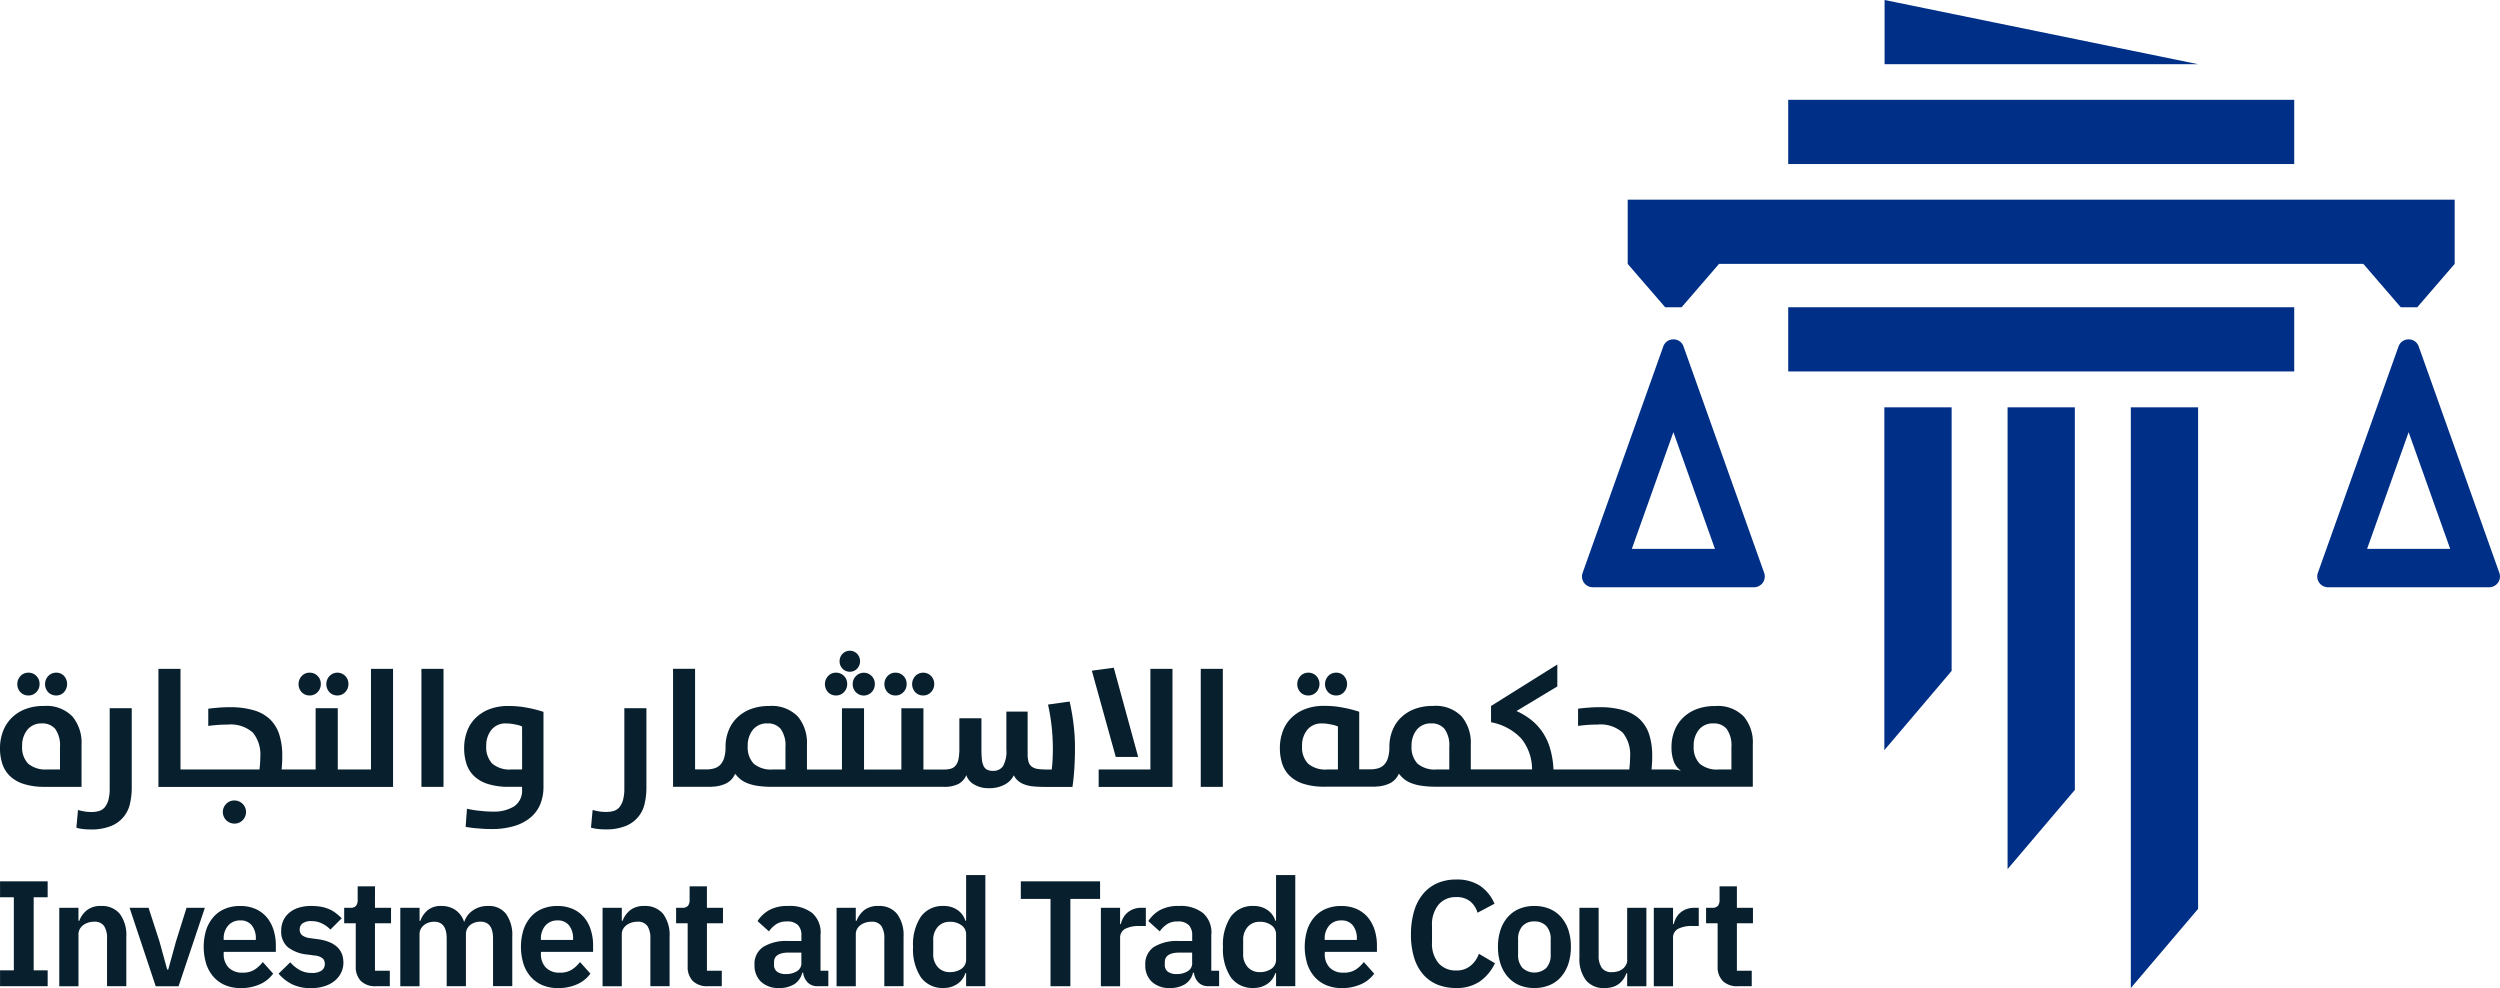 <svg xmlns="http://www.w3.org/2000/svg" width="235.665" height="93.147" viewBox="0 0 235.665 93.147">
  <g id="ITC_Logo" data-name="ITC Logo" transform="translate(-33.38 -35.46)">
    <g id="Group_650" data-name="Group 650" transform="translate(33.38 35.46)">
      <g id="Group_648" data-name="Group 648" transform="translate(149.129)">
        <path id="Path_821" data-name="Path 821" d="M463.452,157.495V121.43H457.11v43.532Z" transform="translate(-416.993 -83.034)" fill="#002f87"/>
        <path id="Path_822" data-name="Path 822" d="M437.442,146.28V121.43H431.1v32.317Z" transform="translate(-402.599 -83.034)" fill="#002f87"/>
        <rect id="Rectangle_221" data-name="Rectangle 221" width="47.699" height="6.052" transform="translate(19.439 28.963)" fill="#002f87"/>
        <rect id="Rectangle_222" data-name="Rectangle 222" width="47.699" height="6.052" transform="translate(19.439 9.41)" fill="#002f87"/>
        <path id="Path_823" data-name="Path 823" d="M381.235,87.748h.777l3.528-4.087h60.736l3.528,4.087h1.554l3.528-4.087V77.61H376.93v6.052l3.533,4.087Z" transform="translate(-372.622 -58.785)" fill="#002f87"/>
        <path id="Path_824" data-name="Path 824" d="M460.7,41.512,431.15,35.46v6.052Z" transform="translate(-402.627 -35.46)" fill="#002f87"/>
        <path id="Path_825" data-name="Path 825" d="M489.462,168.709V121.43H483.12v54.742Z" transform="translate(-431.386 -83.034)" fill="#002f87"/>
        <path id="Path_826" data-name="Path 826" d="M531.088,115.839l3.917,11h-7.834l3.917-11m0-8.749a1,1,0,0,0-.956.674l-7.6,21.335a1.016,1.016,0,0,0,.956,1.358h15.194a1.016,1.016,0,0,0,.956-1.358l-7.6-21.335a.989.989,0,0,0-.956-.674Z" transform="translate(-453.164 -75.099)" fill="#002f87"/>
        <path id="Path_827" data-name="Path 827" d="M375.9,115.839l3.917,11h-7.834l3.917-11m0-8.749a1,1,0,0,0-.956.674l-7.6,21.335a1.016,1.016,0,0,0,.956,1.358H383.5a1.016,1.016,0,0,0,.956-1.358l-7.6-21.335a.989.989,0,0,0-.956-.674Z" transform="translate(-367.285 -75.099)" fill="#002f87"/>
      </g>
      <g id="Group_649" data-name="Group 649" transform="translate(0 61.339)">
        <path id="Path_828" data-name="Path 828" d="M43.948,179.588a.953.953,0,0,0,.732-.317,1.144,1.144,0,0,0,0-1.523.968.968,0,0,0-.732-.308,1.011,1.011,0,0,0-.759.317,1.124,1.124,0,0,0,0,1.527A1.034,1.034,0,0,0,43.948,179.588Z" transform="translate(-38.643 -175.368)" fill="#081f2d"/>
        <path id="Path_829" data-name="Path 829" d="M38.071,179.588a1.011,1.011,0,0,0,.759-.317,1.059,1.059,0,0,0,.3-.759,1.047,1.047,0,0,0-.3-.764,1.013,1.013,0,0,0-.759-.308.986.986,0,0,0-.741.317,1.124,1.124,0,0,0,0,1.527A1.007,1.007,0,0,0,38.071,179.588Z" transform="translate(-35.4 -175.368)" fill="#081f2d"/>
        <path id="Path_830" data-name="Path 830" d="M34.345,191.1a3.34,3.34,0,0,0,1.309.732,6.388,6.388,0,0,0,1.956.259h3.457V188.1a3.87,3.87,0,0,0-.862-2.644,3.407,3.407,0,0,0-2.707-.987,4.674,4.674,0,0,0-1.8.322,3.732,3.732,0,0,0-1.286.866,3.561,3.561,0,0,0-.773,1.264,4.417,4.417,0,0,0-.259,1.523,4.652,4.652,0,0,0,.228,1.505A2.825,2.825,0,0,0,34.345,191.1Zm1.612-4.386a1.685,1.685,0,0,1,1.389-.6,1.546,1.546,0,0,1,1.246.527,2.662,2.662,0,0,1,.442,1.711v2.1h-1.2a2.537,2.537,0,0,1-1.8-.545,2.206,2.206,0,0,1-.567-1.666A2.339,2.339,0,0,1,35.957,186.716Z" transform="translate(-33.38 -179.258)" fill="#081f2d"/>
        <path id="Path_831" data-name="Path 831" d="M49.5,196.208a3.985,3.985,0,0,0,.625.121,5.98,5.98,0,0,0,.7.04,4.957,4.957,0,0,0,1.956-.331,2.931,2.931,0,0,0,1.782-2.148,6.643,6.643,0,0,0,.156-1.469V184.94H52.64v7.579a3.913,3.913,0,0,1-.121,1.063,1.889,1.889,0,0,1-.33.679,1.106,1.106,0,0,1-.536.362,2.41,2.41,0,0,1-.719.1,4.019,4.019,0,0,1-.688-.054,6.068,6.068,0,0,1-.594-.134Z" transform="translate(-42.3 -179.518)" fill="#081f2d"/>
        <path id="Path_832" data-name="Path 832" d="M81.51,206.59a1.038,1.038,0,0,0,.773-.317,1.09,1.09,0,0,0-.773-1.862,1.038,1.038,0,0,0-.773.317,1.09,1.09,0,0,0,.773,1.862Z" transform="translate(-59.411 -190.292)" fill="#081f2d"/>
        <path id="Path_833" data-name="Path 833" d="M97.431,179.588a1.011,1.011,0,0,0,.759-.317,1.059,1.059,0,0,0,.3-.759,1.047,1.047,0,0,0-.3-.764,1.013,1.013,0,0,0-.759-.308.986.986,0,0,0-.741.317,1.124,1.124,0,0,0,0,1.527A1.007,1.007,0,0,0,97.431,179.588Z" transform="translate(-68.249 -175.368)" fill="#081f2d"/>
        <path id="Path_834" data-name="Path 834" d="M103.3,179.588a.986.986,0,0,0,.741-.317,1.059,1.059,0,0,0,.3-.759,1.047,1.047,0,0,0-.3-.764,1.035,1.035,0,0,0-1.483.009,1.124,1.124,0,0,0,0,1.527A1.007,1.007,0,0,0,103.3,179.588Z" transform="translate(-71.497 -175.368)" fill="#081f2d"/>
        <path id="Path_835" data-name="Path 835" d="M86.846,186.122H83.725v-5.775H81.639v5.775H78.432c.022-.232.036-.456.049-.67s.013-.42.013-.607a6.552,6.552,0,0,0-.277-2,3.475,3.475,0,0,0-.866-1.438,3.692,3.692,0,0,0-1.541-.866,7.858,7.858,0,0,0-2.273-.29c-.335,0-.683.013-1.032.04s-.683.063-.987.1v1.626q.442-.06.884-.094c.295-.022.6-.031.929-.031a3.138,3.138,0,0,1,2.4.764,3.256,3.256,0,0,1,.692,2.264c0,.2-.009.4-.022.607s-.036.4-.054.594H68.9V176.64H66.82v11.125H88.937V176.64H86.855v9.482Z" transform="translate(-51.885 -174.925)" fill="#081f2d"/>
        <rect id="Rectangle_223" data-name="Rectangle 223" width="2.081" height="11.125" transform="translate(39.727 1.711)" fill="#081f2d"/>
        <path id="Path_836" data-name="Path 836" d="M138.538,193.671a4.271,4.271,0,0,0,.277-1.541v-7.1c-.286-.094-.6-.183-.947-.268-.3-.071-.657-.138-1.05-.2a9.011,9.011,0,0,0-1.3-.085,4.842,4.842,0,0,0-1.876.33,3.825,3.825,0,0,0-1.3.875,3.443,3.443,0,0,0-.759,1.264,4.543,4.543,0,0,0-.246,1.492,4.728,4.728,0,0,0,.228,1.514,2.787,2.787,0,0,0,.732,1.152,3.34,3.34,0,0,0,1.309.732,6.388,6.388,0,0,0,1.956.259h1.233v.237a1.774,1.774,0,0,1-.75,1.608,3.576,3.576,0,0,1-1.979.491c-.3,0-.607-.013-.9-.04s-.558-.054-.791-.085c-.272-.04-.531-.089-.773-.143l-.125,1.706c.232.04.482.08.759.112.232.022.487.04.764.063s.572.031.875.031a7.3,7.3,0,0,0,2.264-.308,4.232,4.232,0,0,0,1.532-.844A3.222,3.222,0,0,0,138.538,193.671ZM136.8,190.46h-1.009a2.5,2.5,0,0,1-1.809-.558,2.234,2.234,0,0,1-.563-1.648,2.352,2.352,0,0,1,.491-1.532,1.685,1.685,0,0,1,1.389-.6,3.635,3.635,0,0,1,.607.049q.275.047.482.094a2.435,2.435,0,0,1,.411.143Z" transform="translate(-87.584 -179.264)" fill="#081f2d"/>
        <path id="Path_837" data-name="Path 837" d="M161.4,196.029a2.931,2.931,0,0,0,1.782-2.148,6.643,6.643,0,0,0,.156-1.469V184.93h-2.081v7.579a3.912,3.912,0,0,1-.121,1.063,1.889,1.889,0,0,1-.331.679,1.106,1.106,0,0,1-.536.362,2.411,2.411,0,0,1-.719.1,4.021,4.021,0,0,1-.688-.054,6.068,6.068,0,0,1-.594-.134l-.156,1.67a3.983,3.983,0,0,0,.625.121,5.98,5.98,0,0,0,.7.04A4.887,4.887,0,0,0,161.4,196.029Z" transform="translate(-102.403 -179.513)" fill="#081f2d"/>
        <path id="Path_838" data-name="Path 838" d="M211.555,174.783a.917.917,0,0,0,.688-.29,1.026,1.026,0,0,0,0-1.4.96.96,0,0,0-1.376,0,.993.993,0,0,0-.277.7.967.967,0,0,0,.277.7A.924.924,0,0,0,211.555,174.783Z" transform="translate(-131.445 -172.8)" fill="#081f2d"/>
        <path id="Path_839" data-name="Path 839" d="M213.36,178.522a1.058,1.058,0,0,0,.3.768,1.035,1.035,0,0,0,1.483-.009,1.059,1.059,0,0,0,.3-.759,1.047,1.047,0,0,0-.3-.764,1.035,1.035,0,0,0-1.483.009A1.048,1.048,0,0,0,213.36,178.522Z" transform="translate(-132.977 -175.373)" fill="#081f2d"/>
        <path id="Path_840" data-name="Path 840" d="M208.531,179.588a1.011,1.011,0,0,0,.759-.317,1.059,1.059,0,0,0,.3-.759,1.047,1.047,0,0,0-.3-.764,1.013,1.013,0,0,0-.759-.308.986.986,0,0,0-.741.317,1.124,1.124,0,0,0,0,1.527A1.007,1.007,0,0,0,208.531,179.588Z" transform="translate(-129.729 -175.368)" fill="#081f2d"/>
        <path id="Path_841" data-name="Path 841" d="M221.081,179.588a1.011,1.011,0,0,0,.759-.317,1.059,1.059,0,0,0,.3-.759,1.047,1.047,0,0,0-.3-.764,1.013,1.013,0,0,0-.759-.308.986.986,0,0,0-.741.317,1.124,1.124,0,0,0,0,1.527A1,1,0,0,0,221.081,179.588Z" transform="translate(-136.674 -175.368)" fill="#081f2d"/>
        <path id="Path_842" data-name="Path 842" d="M226.941,179.588a.986.986,0,0,0,.741-.317,1.059,1.059,0,0,0,.3-.759,1.047,1.047,0,0,0-.3-.764,1.035,1.035,0,0,0-1.483.009,1.124,1.124,0,0,0,0,1.527A1.007,1.007,0,0,0,226.941,179.588Z" transform="translate(-139.917 -175.368)" fill="#081f2d"/>
        <path id="Path_843" data-name="Path 843" d="M209.4,187.705c.317.031.679.049,1.09.049h2.6c.085-.567.143-1.179.183-1.831s.054-1.268.054-1.849a18.451,18.451,0,0,0-.143-2.3,20.381,20.381,0,0,0-.362-2.068l-2.037.286a18.525,18.525,0,0,1,.331,1.974,19.187,19.187,0,0,1,.125,2.255c0,.241-.009.54-.022.893s-.045.688-.085,1h-.411a6.288,6.288,0,0,1-.907-.054,1.239,1.239,0,0,1-.567-.219.876.876,0,0,1-.3-.46,2.75,2.75,0,0,1-.085-.764v-3.962h-2.005v3.568a2.81,2.81,0,0,1-.322,1.585,1.092,1.092,0,0,1-.938.433,1.176,1.176,0,0,1-.576-.121.751.751,0,0,1-.322-.362,2,2,0,0,1-.152-.63,9.146,9.146,0,0,1-.04-.924v-2.921h-2.081v2.872a4.8,4.8,0,0,1-.08.965,1.425,1.425,0,0,1-.255.6.908.908,0,0,1-.442.308,2.108,2.108,0,0,1-.648.085h-1.961v-5.775h-2.081v5.775h-3.519v-5.775h-2.081v5.775h-3.3v-2.354a3.87,3.87,0,0,0-.862-2.644,3.413,3.413,0,0,0-2.707-.987,4.761,4.761,0,0,0-1.8.317,3.7,3.7,0,0,0-1.286.853,3.445,3.445,0,0,0-.764,1.224,4.1,4.1,0,0,0-.255,1.443,3.578,3.578,0,0,1-.125,1.032,1.613,1.613,0,0,1-.362.661,1.271,1.271,0,0,1-.576.348,2.762,2.762,0,0,1-.782.1h-1.027V176.62H175.44v11.125H179.1v-.013a3.153,3.153,0,0,0,1.38-.326,1.8,1.8,0,0,0,.813-.893,3.221,3.221,0,0,0,.464.491,2.507,2.507,0,0,0,.661.389,4.41,4.41,0,0,0,.978.259,9.126,9.126,0,0,0,1.429.094h16.159a2.862,2.862,0,0,0,1.367-.277,1.661,1.661,0,0,0,.732-.826,1.583,1.583,0,0,0,.768.9,2.593,2.593,0,0,0,1.331.331,3.044,3.044,0,0,0,1.545-.353,1.977,1.977,0,0,0,.835-.862,1.662,1.662,0,0,0,.42.536,1.9,1.9,0,0,0,.594.331A3.054,3.054,0,0,0,209.4,187.705Zm-23.372-1.594h-1.192a2.512,2.512,0,0,1-1.791-.545,2.224,2.224,0,0,1-.567-1.666,2.349,2.349,0,0,1,.487-1.532,1.676,1.676,0,0,1,1.385-.6,1.536,1.536,0,0,1,1.242.527,2.662,2.662,0,0,1,.442,1.711v2.1Z" transform="translate(-111.993 -174.914)" fill="#081f2d"/>
        <path id="Path_844" data-name="Path 844" d="M268.192,184.8l-2.3-8.41-2.068.281,2.255,8.128Z" transform="translate(-160.901 -174.787)" fill="#081f2d"/>
        <path id="Path_845" data-name="Path 845" d="M265.27,187.76h6.958V176.63h-2.081v9.486H265.27Z" transform="translate(-161.703 -174.919)" fill="#081f2d"/>
        <rect id="Rectangle_224" data-name="Rectangle 224" width="2.081" height="11.125" transform="translate(113.191 1.711)" fill="#081f2d"/>
        <path id="Path_846" data-name="Path 846" d="M308.221,179.588a1.011,1.011,0,0,0,.759-.317,1.119,1.119,0,0,0,0-1.523,1.013,1.013,0,0,0-.759-.308.986.986,0,0,0-.741.317,1.124,1.124,0,0,0,0,1.527A.993.993,0,0,0,308.221,179.588Z" transform="translate(-184.896 -175.368)" fill="#081f2d"/>
        <path id="Path_847" data-name="Path 847" d="M314.1,179.588a.953.953,0,0,0,.732-.317,1.144,1.144,0,0,0,0-1.523.968.968,0,0,0-.732-.308,1.011,1.011,0,0,0-.759.317,1.124,1.124,0,0,0,0,1.527A1.026,1.026,0,0,0,314.1,179.588Z" transform="translate(-188.138 -175.368)" fill="#081f2d"/>
        <path id="Path_848" data-name="Path 848" d="M347.248,180.614a3.407,3.407,0,0,0-2.707-.987,4.761,4.761,0,0,0-1.8.317,3.7,3.7,0,0,0-1.286.853,3.445,3.445,0,0,0-.764,1.224,4.1,4.1,0,0,0-.255,1.443,3.778,3.778,0,0,0,.219,1.4,1.883,1.883,0,0,0,.665.858l-.237-.049a2.225,2.225,0,0,0-.286-.049c-.107-.009-.228-.018-.362-.018h-1.88c.022-.232.036-.456.049-.67s.013-.42.013-.607a6.553,6.553,0,0,0-.277-2,3.492,3.492,0,0,0-.875-1.438,3.739,3.739,0,0,0-1.545-.866,7.88,7.88,0,0,0-2.273-.29c-.335,0-.683.013-1.032.04s-.683.063-.987.1V181.5q.442-.06.884-.094c.295-.022.607-.031.929-.031a3.138,3.138,0,0,1,2.4.764,3.256,3.256,0,0,1,.692,2.264c0,.2-.009.4-.022.607s-.036.4-.054.594h-7.146a8.431,8.431,0,0,0-.331-2.014,5.376,5.376,0,0,0-.728-1.536,5.125,5.125,0,0,0-1.072-1.143,6.55,6.55,0,0,0-1.358-.813l3.85-2.322V175.71l-6.248,3.912v1.532a5.232,5.232,0,0,1,2.84,1.523,4.611,4.611,0,0,1,1.027,2.925h-5.775v-2.354a3.87,3.87,0,0,0-.862-2.644,3.413,3.413,0,0,0-2.707-.987,4.761,4.761,0,0,0-1.8.317,3.7,3.7,0,0,0-1.286.853,3.444,3.444,0,0,0-.764,1.224,4.1,4.1,0,0,0-.255,1.443,3.578,3.578,0,0,1-.125,1.032,1.613,1.613,0,0,1-.362.661,1.271,1.271,0,0,1-.576.348,2.762,2.762,0,0,1-.782.1h-1v-5.431c-.286-.094-.6-.183-.947-.268-.3-.071-.657-.138-1.05-.2a8.965,8.965,0,0,0-1.3-.085,4.842,4.842,0,0,0-1.876.331,3.826,3.826,0,0,0-1.3.875,3.443,3.443,0,0,0-.759,1.264,4.543,4.543,0,0,0-.246,1.492,4.727,4.727,0,0,0,.228,1.514,2.787,2.787,0,0,0,.732,1.152,3.34,3.34,0,0,0,1.309.732,6.388,6.388,0,0,0,1.956.259h4.8v-.013a3.152,3.152,0,0,0,1.38-.326,1.8,1.8,0,0,0,.813-.893,3.22,3.22,0,0,0,.465.491,2.507,2.507,0,0,0,.661.389,4.411,4.411,0,0,0,.978.259,9.125,9.125,0,0,0,1.429.094H348.1v-3.993A3.778,3.778,0,0,0,347.248,180.614Zm-38.262,4.993h-1.009a2.5,2.5,0,0,1-1.809-.558,2.232,2.232,0,0,1-.558-1.648,2.327,2.327,0,0,1,.491-1.532,1.685,1.685,0,0,1,1.389-.6,3.6,3.6,0,0,1,.607.049q.275.047.482.094a2.435,2.435,0,0,1,.411.143v4.051Zm10.5,0H318.29a2.512,2.512,0,0,1-1.791-.545,2.224,2.224,0,0,1-.567-1.666,2.35,2.35,0,0,1,.487-1.532,1.676,1.676,0,0,1,1.385-.6,1.536,1.536,0,0,1,1.242.527,2.662,2.662,0,0,1,.442,1.711v2.1Zm26.592,0h-1.193a2.512,2.512,0,0,1-1.791-.545,2.224,2.224,0,0,1-.567-1.666,2.35,2.35,0,0,1,.487-1.532,1.676,1.676,0,0,1,1.385-.6,1.536,1.536,0,0,1,1.242.527,2.662,2.662,0,0,1,.442,1.711v2.1Z" transform="translate(-182.87 -174.41)" fill="#081f2d"/>
        <path id="Path_849" data-name="Path 849" d="M33.39,222.981h1.3v6.887h-1.3v1.5h4.489v-1.5H36.561v-6.887h1.318v-1.5H33.39Z" transform="translate(-33.386 -199.739)" fill="#081f2d"/>
        <path id="Path_850" data-name="Path 850" d="M49.843,226.68a2.072,2.072,0,0,0-1.353.4,2.362,2.362,0,0,0-.715,1H47.7V226.85H45.89v7.4H47.7V229.36a1.025,1.025,0,0,1,.13-.518,1.207,1.207,0,0,1,.335-.371,1.579,1.579,0,0,1,.469-.228,1.85,1.85,0,0,1,.545-.08,1.069,1.069,0,0,1,.933.4,2.055,2.055,0,0,1,.281,1.188v4.493H52.21v-4.676a3.343,3.343,0,0,0-.607-2.139A2.156,2.156,0,0,0,49.843,226.68Z" transform="translate(-40.303 -202.616)" fill="#081f2d"/>
        <path id="Path_851" data-name="Path 851" d="M66.1,227.06l-1,3.189-.724,2.635h-.1l-.724-2.635-1.032-3.189H60.73l2.465,7.4h2.153l2.479-7.4Z" transform="translate(-48.515 -202.826)" fill="#081f2d"/>
        <path id="Path_852" data-name="Path 852" d="M82.35,227.788a2.928,2.928,0,0,0-1.05-.808,3.541,3.541,0,0,0-1.5-.3,3.635,3.635,0,0,0-1.447.277,2.876,2.876,0,0,0-1.076.782,3.542,3.542,0,0,0-.674,1.21,5.5,5.5,0,0,0,.009,3.193,3.456,3.456,0,0,0,.688,1.219,3.106,3.106,0,0,0,1.09.782,3.709,3.709,0,0,0,1.465.277,4.337,4.337,0,0,0,1.822-.362,3.078,3.078,0,0,0,1.242-1l-.978-1.094a3.174,3.174,0,0,1-.773.719,2.014,2.014,0,0,1-1.112.281,1.739,1.739,0,0,1-1.344-.487,1.8,1.8,0,0,1-.456-1.286v-.183h4.917v-.594a4.847,4.847,0,0,0-.205-1.438A3.493,3.493,0,0,0,82.35,227.788Zm-1.063,2.095H78.255v-.112a1.824,1.824,0,0,1,.424-1.246,1.449,1.449,0,0,1,1.148-.482,1.3,1.3,0,0,1,1.085.473,1.94,1.94,0,0,1,.375,1.242Z" transform="translate(-57.17 -202.616)" fill="#081f2d"/>
        <path id="Path_853" data-name="Path 853" d="M95.887,229.811l-.75-.1a1.531,1.531,0,0,1-.746-.277.692.692,0,0,1-.219-.558.683.683,0,0,1,.264-.554,1.356,1.356,0,0,1,.857-.214,2.186,2.186,0,0,1,.992.228,2.813,2.813,0,0,1,.782.567l1.063-1.063a5.084,5.084,0,0,0-.554-.487,3,3,0,0,0-.625-.371,3.606,3.606,0,0,0-.759-.228,5.527,5.527,0,0,0-.956-.076,3.77,3.77,0,0,0-1.157.165,2.537,2.537,0,0,0-.884.469,2.122,2.122,0,0,0-.567.737,2.265,2.265,0,0,0-.2.969,1.912,1.912,0,0,0,.63,1.55,3.5,3.5,0,0,0,1.836.688l.737.1a1.308,1.308,0,0,1,.7.264.67.67,0,0,1,.205.518.757.757,0,0,1-.29.625,1.538,1.538,0,0,1-.942.228,2.3,2.3,0,0,1-1.125-.268,3.292,3.292,0,0,1-.9-.737l-1.1,1.076a4.159,4.159,0,0,0,1.277,1,3.966,3.966,0,0,0,1.786.362,4.076,4.076,0,0,0,1.255-.179,2.81,2.81,0,0,0,.956-.5,2.305,2.305,0,0,0,.616-.764A2.193,2.193,0,0,0,98.29,232Q98.276,230.15,95.887,229.811Z" transform="translate(-65.919 -202.616)" fill="#081f2d"/>
        <path id="Path_854" data-name="Path 854" d="M108.933,222.53H107.3v1.259a.921.921,0,0,1-.147.572.668.668,0,0,1-.558.192h-.567v1.46h1.09v4.055a1.9,1.9,0,0,0,.487,1.393,1.927,1.927,0,0,0,1.425.487h1.3v-1.46h-1.4v-4.475h1.514v-1.46h-1.514Z" transform="translate(-73.583 -200.32)" fill="#081f2d"/>
        <path id="Path_855" data-name="Path 855" d="M126.168,226.68a2.408,2.408,0,0,0-1.478.433,2.073,2.073,0,0,0-.786,1.054h-.027a2.149,2.149,0,0,0-.822-1.117,2.318,2.318,0,0,0-1.318-.371,1.918,1.918,0,0,0-1.3.411,2.339,2.339,0,0,0-.679.992h-.071V226.85H117.87v7.4h1.813V229.36a1.07,1.07,0,0,1,.121-.518,1.194,1.194,0,0,1,.313-.371,1.456,1.456,0,0,1,.438-.228,1.633,1.633,0,0,1,.5-.08c.795,0,1.188.531,1.188,1.585v4.493h1.813v-4.886a1.121,1.121,0,0,1,.112-.518,1.167,1.167,0,0,1,.3-.371,1.457,1.457,0,0,1,.438-.228,1.675,1.675,0,0,1,.518-.08c.795,0,1.188.531,1.188,1.585v4.493h1.813v-4.676a3.4,3.4,0,0,0-.59-2.139A2.013,2.013,0,0,0,126.168,226.68Z" transform="translate(-80.135 -202.616)" fill="#081f2d"/>
        <path id="Path_856" data-name="Path 856" d="M149.31,227.788a2.928,2.928,0,0,0-1.05-.808,3.541,3.541,0,0,0-1.5-.3,3.635,3.635,0,0,0-1.447.277,2.876,2.876,0,0,0-1.076.782,3.542,3.542,0,0,0-.674,1.21,5.5,5.5,0,0,0,.009,3.193,3.456,3.456,0,0,0,.688,1.219,3.107,3.107,0,0,0,1.09.782,3.709,3.709,0,0,0,1.465.277,4.337,4.337,0,0,0,1.822-.362,3.078,3.078,0,0,0,1.242-1l-.978-1.094a3.174,3.174,0,0,1-.773.719,2.014,2.014,0,0,1-1.112.281,1.739,1.739,0,0,1-1.344-.487,1.8,1.8,0,0,1-.456-1.286v-.183h4.917v-.594a4.846,4.846,0,0,0-.205-1.438A3.343,3.343,0,0,0,149.31,227.788Zm-1.063,2.095h-3.033v-.112a1.825,1.825,0,0,1,.424-1.246,1.449,1.449,0,0,1,1.148-.482,1.3,1.3,0,0,1,1.085.473,1.94,1.94,0,0,1,.375,1.242Z" transform="translate(-94.224 -202.616)" fill="#081f2d"/>
        <path id="Path_857" data-name="Path 857" d="M164.513,226.68a2.072,2.072,0,0,0-1.353.4,2.362,2.362,0,0,0-.715,1h-.071V226.85H160.56v7.4h1.813V229.36a1.025,1.025,0,0,1,.13-.518,1.207,1.207,0,0,1,.335-.371,1.579,1.579,0,0,1,.469-.228,1.85,1.85,0,0,1,.545-.08,1.069,1.069,0,0,1,.933.4,2.055,2.055,0,0,1,.281,1.188v4.493h1.813v-4.676a3.343,3.343,0,0,0-.607-2.139A2.156,2.156,0,0,0,164.513,226.68Z" transform="translate(-103.759 -202.616)" fill="#081f2d"/>
        <path id="Path_858" data-name="Path 858" d="M178.983,222.53h-1.63v1.259a.921.921,0,0,1-.147.572.668.668,0,0,1-.558.192h-.567v1.46h1.09v4.055a1.886,1.886,0,0,0,.491,1.393,1.927,1.927,0,0,0,1.425.487h1.3v-1.46h-1.4v-4.475H180.5v-1.46h-1.514V222.53Z" transform="translate(-112.347 -200.32)" fill="#081f2d"/>
        <path id="Path_859" data-name="Path 859" d="M198.865,229.311a2.457,2.457,0,0,0-.777-1.952,3.389,3.389,0,0,0-2.282-.679,3.573,3.573,0,0,0-1.8.393,3.137,3.137,0,0,0-1.09,1.032l1.076.969a2.7,2.7,0,0,1,.657-.657,1.747,1.747,0,0,1,1.027-.277,1.4,1.4,0,0,1,1.05.339,1.335,1.335,0,0,1,.326.965v.536h-1.259a4.166,4.166,0,0,0-2.34.558,1.91,1.91,0,0,0-.822,1.7,2.113,2.113,0,0,0,.607,1.581,2.388,2.388,0,0,0,1.742.594,2.547,2.547,0,0,0,1.4-.362,1.721,1.721,0,0,0,.75-1.085h.085a1.6,1.6,0,0,0,.433.929,1.271,1.271,0,0,0,.942.348h1v-1.46h-.737v-3.475Zm-1.813,2.733a.867.867,0,0,1-.424.786,1.9,1.9,0,0,1-1.036.268,1.362,1.362,0,0,1-.831-.219.782.782,0,0,1-.29-.67v-.237c0-.6.473-.9,1.416-.9h1.161v.974Z" transform="translate(-121.506 -202.616)" fill="#081f2d"/>
        <path id="Path_860" data-name="Path 860" d="M213.9,226.68a2.072,2.072,0,0,0-1.353.4,2.362,2.362,0,0,0-.715,1h-.071V226.85H209.95v7.4h1.813V229.36a1.023,1.023,0,0,1,.125-.518,1.207,1.207,0,0,1,.335-.371,1.526,1.526,0,0,1,.469-.228,1.85,1.85,0,0,1,.545-.08,1.069,1.069,0,0,1,.933.4,2.055,2.055,0,0,1,.281,1.188v4.493h1.813v-4.676a3.343,3.343,0,0,0-.607-2.139A2.135,2.135,0,0,0,213.9,226.68Z" transform="translate(-131.09 -202.616)" fill="#081f2d"/>
        <path id="Path_861" data-name="Path 861" d="M231.1,224.455h-.071a1.881,1.881,0,0,0-.75-1.014,2.239,2.239,0,0,0-1.291-.375,2.52,2.52,0,0,0-2.148,1,4.712,4.712,0,0,0-.741,2.854,4.777,4.777,0,0,0,.741,2.876,2.507,2.507,0,0,0,2.148,1,2.222,2.222,0,0,0,1.291-.384,1.886,1.886,0,0,0,.75-1.018h.071v1.233h1.813V220.15H231.1Zm0,3.64a1.035,1.035,0,0,1-.438.893,1.858,1.858,0,0,1-1.09.313,1.469,1.469,0,0,1-1.139-.469,1.776,1.776,0,0,1-.433-1.259V226.3a1.807,1.807,0,0,1,.433-1.268,1.457,1.457,0,0,1,1.139-.473,1.764,1.764,0,0,1,1.09.326,1.029,1.029,0,0,1,.438.862Z" transform="translate(-140.028 -199.003)" fill="#081f2d"/>
        <path id="Path_862" data-name="Path 862" d="M248.84,223.137h2.8v8.231h1.871v-8.231h2.8V221.48H248.84Z" transform="translate(-152.611 -199.739)" fill="#081f2d"/>
        <path id="Path_863" data-name="Path 863" d="M269.978,227.06h-.4a2.061,2.061,0,0,0-.773.13,1.889,1.889,0,0,0-.576.339,1.763,1.763,0,0,0-.389.487,2.253,2.253,0,0,0-.219.576h-.071V227.06H265.74v7.4h1.813v-4.533a.94.94,0,0,1,.469-.88,2.853,2.853,0,0,1,1.389-.268h.567V227.06Z" transform="translate(-161.964 -202.826)" fill="#081f2d"/>
        <path id="Path_864" data-name="Path 864" d="M281.345,229.311a2.457,2.457,0,0,0-.777-1.952,3.389,3.389,0,0,0-2.282-.679,3.573,3.573,0,0,0-1.8.393,3.137,3.137,0,0,0-1.09,1.032l1.076.969a2.7,2.7,0,0,1,.657-.657,1.747,1.747,0,0,1,1.027-.277,1.4,1.4,0,0,1,1.05.339,1.335,1.335,0,0,1,.326.965v.536h-1.259a4.166,4.166,0,0,0-2.34.558,1.91,1.91,0,0,0-.822,1.7,2.113,2.113,0,0,0,.607,1.581,2.388,2.388,0,0,0,1.742.594,2.547,2.547,0,0,0,1.4-.362,1.721,1.721,0,0,0,.75-1.085h.085a1.6,1.6,0,0,0,.433.929,1.271,1.271,0,0,0,.942.348h1v-1.46h-.737v-3.475Zm-1.813,2.733a.867.867,0,0,1-.424.786,1.9,1.9,0,0,1-1.036.268,1.362,1.362,0,0,1-.831-.219.782.782,0,0,1-.29-.67v-.237c0-.6.473-.9,1.416-.9h1.161v.974Z" transform="translate(-167.149 -202.616)" fill="#081f2d"/>
        <path id="Path_865" data-name="Path 865" d="M296.512,224.455h-.071a1.881,1.881,0,0,0-.75-1.014,2.239,2.239,0,0,0-1.291-.375,2.52,2.52,0,0,0-2.148,1,4.712,4.712,0,0,0-.741,2.854,4.777,4.777,0,0,0,.741,2.876,2.507,2.507,0,0,0,2.148,1,2.222,2.222,0,0,0,1.291-.384,1.886,1.886,0,0,0,.75-1.018h.071v1.233h1.813V220.15h-1.813Zm0,3.64a1.035,1.035,0,0,1-.438.893,1.858,1.858,0,0,1-1.09.313,1.469,1.469,0,0,1-1.139-.469,1.776,1.776,0,0,1-.433-1.259V226.3a1.807,1.807,0,0,1,.433-1.268,1.457,1.457,0,0,1,1.139-.473,1.764,1.764,0,0,1,1.09.326,1.029,1.029,0,0,1,.438.862Z" transform="translate(-176.224 -199.003)" fill="#081f2d"/>
        <path id="Path_866" data-name="Path 866" d="M314.74,227.788a2.928,2.928,0,0,0-1.05-.808,3.541,3.541,0,0,0-1.5-.3,3.651,3.651,0,0,0-1.447.277,2.912,2.912,0,0,0-1.076.782,3.43,3.43,0,0,0-.674,1.21,5.5,5.5,0,0,0,.009,3.193,3.456,3.456,0,0,0,.688,1.219,3.106,3.106,0,0,0,1.09.782,3.709,3.709,0,0,0,1.465.277,4.337,4.337,0,0,0,1.822-.362,3.048,3.048,0,0,0,1.242-1l-.978-1.094a3.174,3.174,0,0,1-.773.719,2,2,0,0,1-1.112.281,1.739,1.739,0,0,1-1.344-.487,1.794,1.794,0,0,1-.451-1.286v-.183h4.917v-.594a4.846,4.846,0,0,0-.205-1.438A3.582,3.582,0,0,0,314.74,227.788Zm-1.063,2.095h-3.033v-.112a1.824,1.824,0,0,1,.424-1.246,1.449,1.449,0,0,1,1.148-.482,1.3,1.3,0,0,1,1.085.473,1.94,1.94,0,0,1,.375,1.242Z" transform="translate(-185.77 -202.616)" fill="#081f2d"/>
        <path id="Path_867" data-name="Path 867" d="M336.816,229.215a2.021,2.021,0,0,1-1.367.456,2.124,2.124,0,0,1-1.666-.688,2.857,2.857,0,0,1-.616-1.974V225.45a2.928,2.928,0,0,1,.616-1.983,2.091,2.091,0,0,1,1.666-.71,1.993,1.993,0,0,1,1.318.4,2.209,2.209,0,0,1,.692,1.072l1.6-.849a3.907,3.907,0,0,0-1.4-1.715,3.985,3.985,0,0,0-2.211-.567,4.377,4.377,0,0,0-1.764.339,3.613,3.613,0,0,0-1.344,1,4.528,4.528,0,0,0-.858,1.63,7.618,7.618,0,0,0-.3,2.215,7.2,7.2,0,0,0,.3,2.188,4.305,4.305,0,0,0,.858,1.581,3.584,3.584,0,0,0,1.344.956,4.616,4.616,0,0,0,1.764.317,3.818,3.818,0,0,0,2.224-.616,4.368,4.368,0,0,0,1.429-1.719l-1.514-.893A2.566,2.566,0,0,1,336.816,229.215Z" transform="translate(-198.177 -199.528)" fill="#081f2d"/>
        <path id="Path_868" data-name="Path 868" d="M355.5,227.721a2.96,2.96,0,0,0-1.085-.773,3.655,3.655,0,0,0-1.429-.268,3.617,3.617,0,0,0-1.425.268,2.964,2.964,0,0,0-1.076.773,3.454,3.454,0,0,0-.688,1.21,4.949,4.949,0,0,0-.241,1.6,5.024,5.024,0,0,0,.241,1.608,3.516,3.516,0,0,0,.688,1.224,3.025,3.025,0,0,0,1.076.782,3.6,3.6,0,0,0,1.425.268,3.655,3.655,0,0,0,1.429-.268,2.916,2.916,0,0,0,1.085-.782,3.557,3.557,0,0,0,.688-1.224,5.024,5.024,0,0,0,.241-1.608,4.928,4.928,0,0,0-.241-1.6A3.567,3.567,0,0,0,355.5,227.721Zm-.974,3.506a1.835,1.835,0,0,1-.411,1.291,1.666,1.666,0,0,1-2.251,0,1.828,1.828,0,0,1-.411-1.291v-1.376a1.814,1.814,0,0,1,.411-1.277,1.463,1.463,0,0,1,1.117-.438,1.483,1.483,0,0,1,1.134.438,1.814,1.814,0,0,1,.411,1.277Z" transform="translate(-208.348 -202.616)" fill="#081f2d"/>
        <path id="Path_869" data-name="Path 869" d="M371.251,231.956a.982.982,0,0,1-.13.518,1.236,1.236,0,0,1-.326.371,1.329,1.329,0,0,1-.46.219,1.955,1.955,0,0,1-.531.071,1.112,1.112,0,0,1-.951-.4,1.957,1.957,0,0,1-.3-1.17V227.07H366.74v4.676a3.343,3.343,0,0,0,.607,2.139,2.131,2.131,0,0,0,1.755.75,2.7,2.7,0,0,0,.8-.112,1.832,1.832,0,0,0,.594-.313,1.934,1.934,0,0,0,.411-.447,2.563,2.563,0,0,0,.263-.531h.071v1.233h1.813v-7.4h-1.813v4.886Z" transform="translate(-217.855 -202.832)" fill="#081f2d"/>
        <path id="Path_870" data-name="Path 870" d="M385.508,227.19a1.889,1.889,0,0,0-.576.339,1.763,1.763,0,0,0-.389.487,2.253,2.253,0,0,0-.219.576h-.071V227.06H382.44v7.4h1.813v-4.533a.94.94,0,0,1,.469-.88,2.853,2.853,0,0,1,1.389-.268h.567V227.06h-.4A2.137,2.137,0,0,0,385.508,227.19Z" transform="translate(-226.543 -202.826)" fill="#081f2d"/>
        <path id="Path_871" data-name="Path 871" d="M396.373,222.53h-1.63v1.259a.921.921,0,0,1-.147.572.668.668,0,0,1-.558.192h-.567v1.46h1.09v4.055a1.886,1.886,0,0,0,.491,1.393,1.927,1.927,0,0,0,1.425.487h1.3v-1.46h-1.4v-4.475h1.514v-1.46h-1.514V222.53Z" transform="translate(-232.647 -200.32)" fill="#081f2d"/>
      </g>
    </g>
  </g>
</svg>

